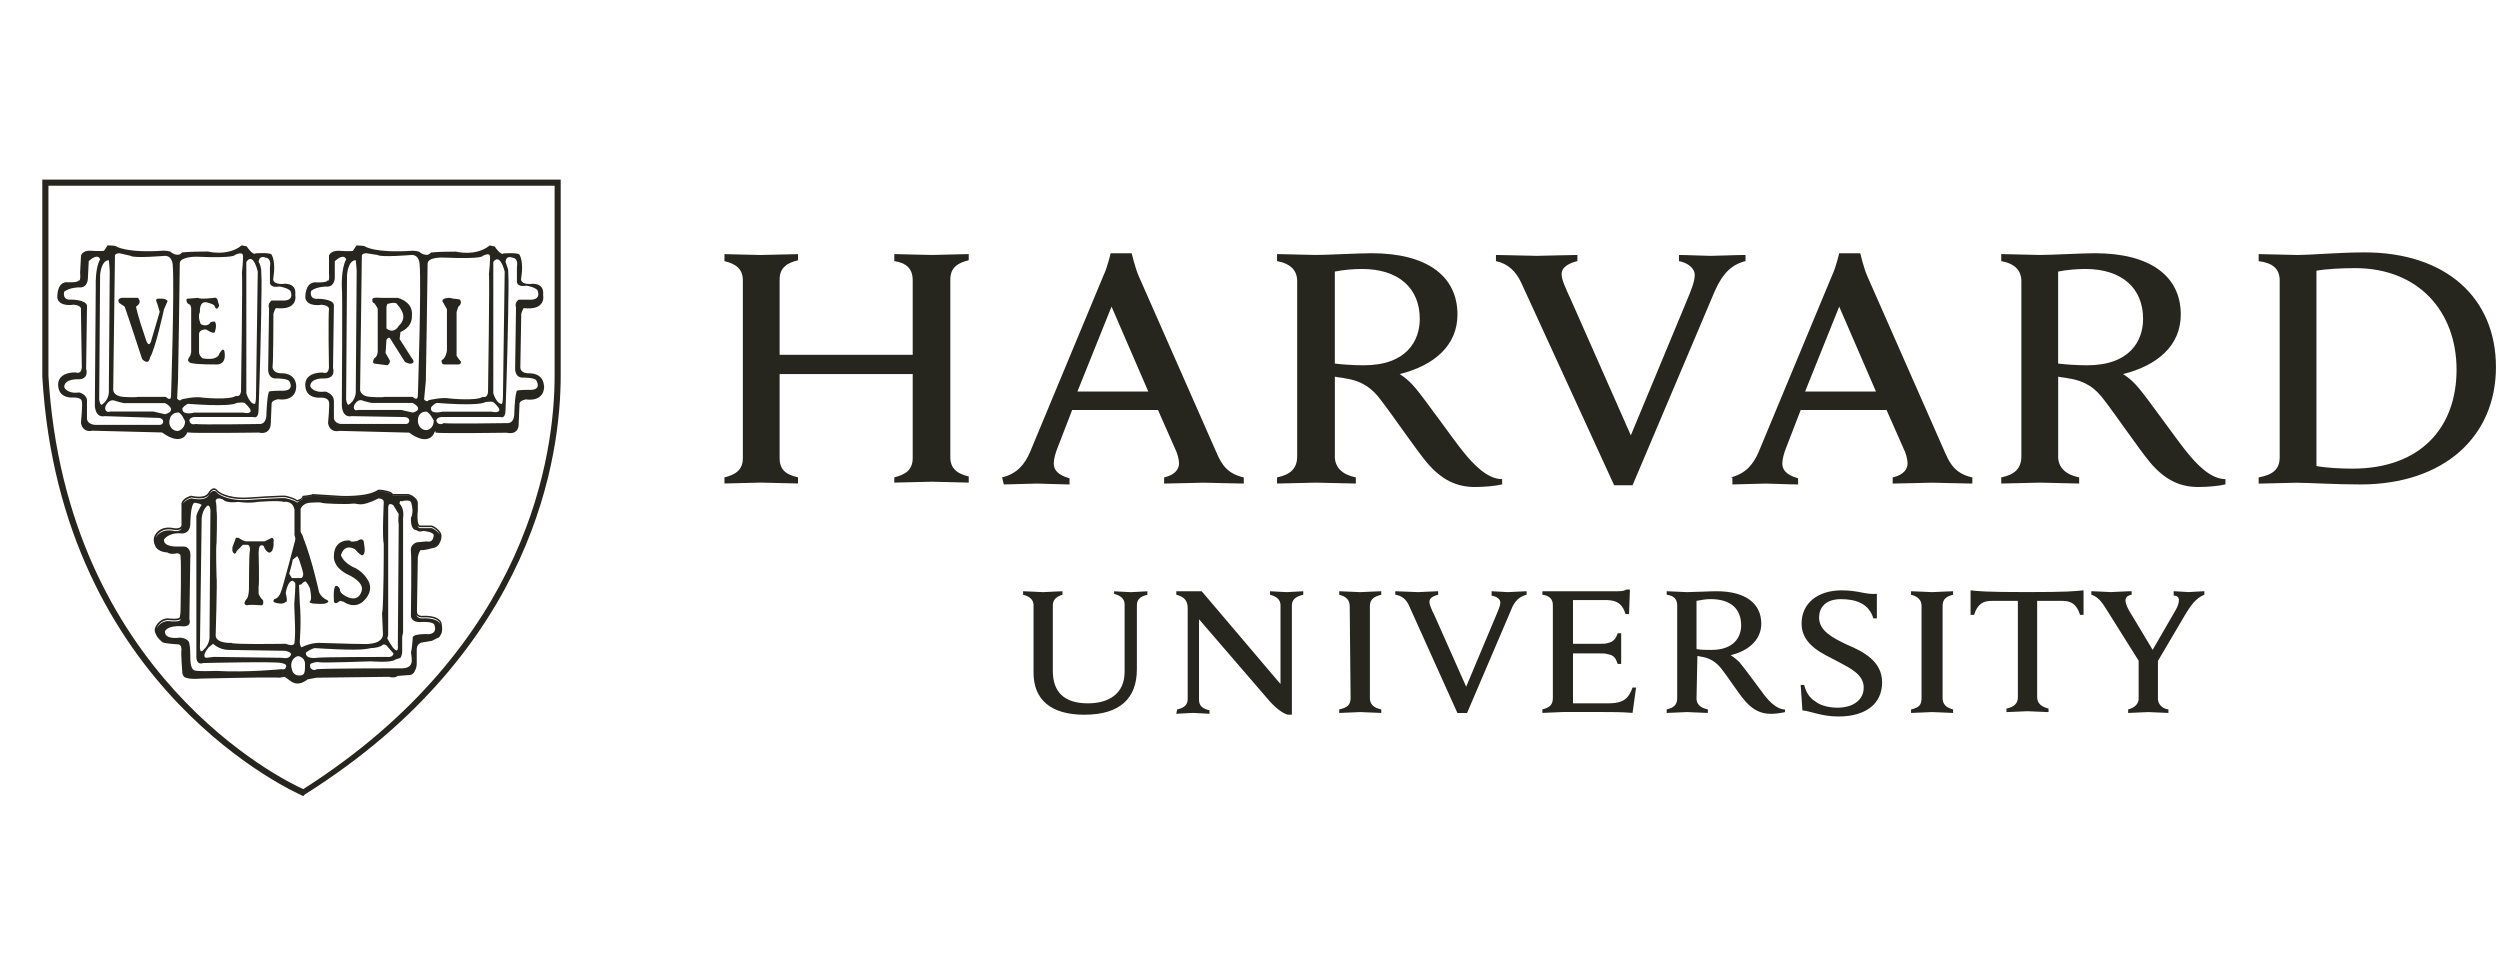 <svg xmlns="http://www.w3.org/2000/svg" fill="none" viewBox="0 0 217 84" height="84" width="217">
<g clip-path="url(#clip0_1_1562)">
<path fill="#26251E" d="M89.714 52.535C89.714 52.08 89.409 51.775 88.804 51.624V51.319C89.108 51.319 90.247 51.397 90.552 51.397C90.779 51.397 91.921 51.319 92.222 51.319V51.624C91.69 51.775 91.385 52.08 91.385 52.535V58.237C91.385 60.062 92.373 61.05 94.425 61.05C96.251 61.05 97.616 60.213 97.616 58.315V52.461C97.616 52.006 97.312 51.701 96.706 51.551V51.323C96.933 51.323 97.844 51.4 98.149 51.4C98.454 51.4 99.364 51.323 99.592 51.323V51.628C98.909 51.779 98.681 52.083 98.681 52.539V58.087C98.681 60.595 97.238 62.038 94.121 62.038C91.231 62.038 89.711 60.745 89.711 58.388V52.535H89.714ZM102.181 61.579C102.864 61.428 103.091 61.124 103.091 60.668V52.763C103.091 52.08 102.71 51.775 102.104 51.624V51.319H104.307L111.148 59.376V52.535C111.148 52.08 110.843 51.775 110.237 51.624V51.319C110.465 51.319 111.375 51.397 111.68 51.397C111.985 51.397 112.896 51.319 113.123 51.319V51.624C112.44 51.775 112.136 52.08 112.136 52.535V62.034H111.754C111.526 61.957 110.994 61.73 110.233 60.896L104.075 53.75V60.742C104.075 61.197 104.303 61.502 104.986 61.653V61.957C104.758 61.957 103.848 61.88 103.543 61.88C103.238 61.88 102.328 61.957 102.1 61.957L102.177 61.579H102.181ZM156.299 59.453H156.603C156.754 60.062 157.059 60.591 157.591 60.896C158.047 61.278 158.884 61.428 159.49 61.428C160.859 61.428 161.77 60.745 161.77 59.681C161.77 58.542 160.632 58.01 159.339 57.323C158.351 56.791 156.376 56.031 156.376 54.132C156.376 52.384 157.745 51.242 159.872 51.242C161.315 51.242 161.924 51.624 162.912 51.547V53.677H162.607C162.225 52.384 161.087 52.006 159.794 52.006C158.351 52.006 157.896 52.843 157.896 53.603C157.896 54.742 159.034 55.351 160.327 55.961C161.77 56.57 163.367 57.404 163.367 59.229C163.367 61.054 161.998 62.192 159.567 62.192C158.124 62.192 157.209 61.737 156.449 61.66L156.299 59.457V59.453ZM185.711 57.474L182.899 52.99C182.443 52.23 182.061 51.775 181.529 51.621V51.316C181.911 51.316 182.972 51.393 183.2 51.393C183.505 51.393 184.569 51.316 185.025 51.316V51.621C184.643 51.698 184.492 51.848 184.492 52.153C184.492 52.381 184.643 52.685 184.797 52.99C184.948 53.218 186.85 56.409 186.85 56.409L188.825 52.99C189.053 52.608 189.13 52.307 189.13 52.08C189.13 51.852 188.979 51.698 188.675 51.698V51.316C188.979 51.316 189.74 51.393 189.967 51.393C190.195 51.393 191.032 51.316 191.337 51.316V51.621C190.577 51.925 190.121 52.608 189.666 53.368L187.158 57.624M187.309 57.096V60.668C187.309 61.05 187.613 61.506 188.219 61.579V61.884C187.915 61.884 186.776 61.807 186.471 61.807C186.167 61.807 185.102 61.884 184.724 61.884V61.579C185.333 61.428 185.634 61.047 185.634 60.668V57.25M133.877 51.319H140.414C140.641 51.319 140.946 51.319 141.174 51.169H141.478L141.401 53.299H141.097C140.869 52.616 140.564 52.083 139.349 52.083H136.536V55.884H138.739C139.044 55.884 139.422 55.884 139.576 55.807C140.032 55.73 140.259 55.425 140.414 54.969H140.718V57.628H140.414C140.263 57.173 140.109 56.868 139.576 56.791C139.426 56.714 139.044 56.714 138.739 56.714H136.536V61.047H139.654C141.023 61.047 141.401 60.514 141.706 59.677H142.011L141.706 61.88C140.718 61.803 140.109 61.803 138.971 61.803H135.702C135.398 61.803 134.259 61.88 133.877 61.88V61.575C134.487 61.425 134.788 61.194 134.788 60.588V52.531C134.788 51.999 134.483 51.694 133.877 51.621V51.316V51.319ZM117.155 52.612C117.155 52.08 116.85 51.775 116.244 51.624V51.319C116.626 51.319 117.688 51.397 118.069 51.397C118.374 51.397 119.513 51.319 119.894 51.319V51.624C119.285 51.775 118.907 52.006 118.907 52.612V60.591C118.907 61.124 119.211 61.428 119.894 61.579V61.884C119.513 61.884 118.451 61.807 118.069 61.807C117.765 61.807 116.626 61.884 116.244 61.884V61.579C116.927 61.428 117.232 61.197 117.232 60.591L117.155 52.612ZM166.79 52.612C166.79 52.08 166.485 51.775 165.879 51.624V51.319C166.261 51.319 167.399 51.397 167.704 51.397C168.009 51.397 169.147 51.319 169.529 51.319V51.624C168.919 51.775 168.618 52.006 168.618 52.612V60.591C168.618 61.124 168.923 61.428 169.529 61.579V61.884C169.147 61.884 168.086 61.807 167.704 61.807C167.399 61.807 166.261 61.884 165.879 61.884V61.579C166.562 61.428 166.79 61.197 166.79 60.591V52.612ZM175.911 51.393C172.338 51.393 171.728 51.316 171.045 51.242V53.372H171.35C171.655 52.384 172.187 52.157 172.87 52.157H175.151V60.518C175.151 61.05 174.846 61.355 174.163 61.506V61.81C174.545 61.81 175.683 61.733 175.988 61.733C176.293 61.733 177.431 61.81 177.813 61.81V61.506C177.203 61.355 176.825 61.05 176.825 60.518V52.157H179.028C179.711 52.157 180.244 52.384 180.549 53.372H180.853V51.242C180.016 51.319 179.484 51.393 175.914 51.393H175.911ZM147.255 60.591C147.255 61.124 147.559 61.428 148.242 61.579V61.884C147.86 61.884 146.722 61.807 146.417 61.807C146.113 61.807 145.048 61.884 144.669 61.884V61.579C145.279 61.428 145.58 61.197 145.58 60.591V52.535C145.58 52.002 145.275 51.698 144.669 51.624V51.319C145.051 51.319 146.113 51.397 146.417 51.397C146.95 51.397 148.393 51.319 149.002 51.319C151.51 51.319 152.88 52.384 152.88 54.132C152.88 55.502 151.815 56.49 150.222 56.868C150.222 56.868 150.603 57.096 150.982 57.477C151.437 58.01 152.652 59.681 153.111 60.29C153.57 60.9 154.25 61.583 154.936 61.583V61.81C154.632 61.888 154.099 61.961 153.721 61.961C152.884 61.961 152.201 61.656 151.518 60.896C150.908 60.213 149.998 58.766 149.388 58.006C149.006 57.551 148.551 57.169 147.791 57.018C147.64 57.018 147.486 56.941 147.335 56.941L147.258 60.591H147.255ZM147.255 56.335C147.559 56.413 148.092 56.413 148.547 56.413C150.523 56.413 151.132 55.274 151.132 54.283C151.132 52.84 150.222 52.002 148.474 52.002C148.092 52.002 147.636 52.08 147.258 52.153V56.332L147.255 56.335ZM122.325 52.612C122.098 52.08 121.716 51.701 121.11 51.624V51.319C121.492 51.319 122.781 51.397 123.085 51.397C123.313 51.397 124.455 51.319 124.833 51.319V51.624C124.529 51.701 124.073 51.852 124.073 52.234C124.073 52.461 124.224 52.843 124.529 53.449L127.264 59.607L129.849 53.449C130.077 52.917 130.231 52.539 130.231 52.311C130.231 52.006 129.926 51.779 129.471 51.701V51.319C129.776 51.319 130.609 51.397 130.914 51.397C131.142 51.397 132.13 51.319 132.511 51.319V51.624C131.902 51.775 131.447 52.157 131.142 52.994L127.341 61.888H126.504L122.325 52.616V52.612ZM132.052 24.562C131.597 23.574 130.914 22.891 129.849 22.663V22.131C130.532 22.131 132.89 22.208 133.422 22.208C133.877 22.208 136.158 22.131 136.918 22.131V22.663C136.308 22.814 135.548 23.119 135.548 23.802C135.548 24.257 135.853 24.94 136.385 26.082L141.556 37.788L146.421 26.082C146.803 25.171 147.104 24.411 147.104 23.879C147.104 23.269 146.494 22.814 145.734 22.663V22.131C146.417 22.131 147.938 22.208 148.47 22.208C148.925 22.208 150.75 22.131 151.51 22.131V22.663C150.295 22.968 149.535 23.728 148.852 25.248L141.706 42.121H140.109L132.052 24.562ZM62.883 41.438C63.794 41.21 64.48 40.829 64.48 39.767V24.338C64.48 23.35 63.871 22.895 62.883 22.667V22.057C63.338 22.057 65.468 22.134 66.001 22.134C66.61 22.134 68.813 22.057 69.269 22.057V22.59C68.358 22.817 67.671 23.199 67.671 24.261V30.797H79.223V24.334C79.223 23.269 78.614 22.814 77.626 22.663V22.054C78.081 22.054 80.285 22.131 80.894 22.131C81.427 22.131 83.553 22.054 84.085 22.054V22.586C83.174 22.814 82.488 23.196 82.488 24.257V39.687C82.488 40.674 83.097 41.13 84.085 41.357V41.89C83.63 41.89 81.427 41.813 80.894 41.813C80.285 41.813 78.159 41.89 77.626 41.89V41.434C78.537 41.207 79.223 40.825 79.223 39.764V32.467H67.671V39.764C67.671 40.829 68.281 41.207 69.269 41.434V41.967C68.813 41.967 66.533 41.89 66.001 41.89C65.468 41.89 63.415 41.967 62.883 41.967V41.434V41.438ZM196.052 41.438C197.267 41.21 197.877 40.755 197.877 39.69V24.338C197.877 23.273 197.194 22.817 196.052 22.667V22.057C196.735 22.057 198.864 22.134 199.47 22.134C200.458 22.134 203.12 21.907 205.246 21.907C212.315 21.907 216.648 25.858 216.648 31.865C216.648 37.873 212.164 42.051 204.868 42.051C202.738 42.051 200.308 41.901 199.32 41.901C198.71 41.901 196.735 41.978 196.052 41.978V41.445V41.438ZM201.068 40.45C201.828 40.601 203.12 40.678 204.185 40.678C210.116 40.678 213.229 37.105 213.229 32.089C213.229 27.073 209.961 23.273 204.413 23.273C203.275 23.273 201.828 23.35 201.068 23.5V40.45ZM115.863 39.613C115.863 40.601 116.546 41.21 117.688 41.438V41.971C117.005 41.971 114.875 41.893 114.192 41.893C113.659 41.893 111.533 41.971 110.847 41.971V41.438C111.985 41.21 112.595 40.678 112.595 39.613V24.411C112.595 23.5 112.062 22.891 110.847 22.663V22.054C111.53 22.054 113.582 22.131 114.192 22.131C115.18 22.131 117.915 21.98 119.057 21.98C123.846 21.98 126.508 23.956 126.508 27.301C126.508 29.959 124.532 31.711 121.492 32.471C121.492 32.471 122.175 32.849 122.861 33.687C123.699 34.674 126.052 38.02 126.967 39.158C127.877 40.296 129.096 41.589 130.385 41.589V42.044C129.776 42.194 128.788 42.272 128.028 42.272C126.431 42.272 125.138 41.662 123.846 40.142C122.781 38.849 120.882 36.037 119.817 34.671C119.134 33.76 118.297 33.073 116.777 32.846C116.472 32.769 116.167 32.769 115.866 32.695V39.613H115.863ZM115.863 31.557C116.472 31.634 117.46 31.707 118.371 31.707C122.094 31.707 123.236 29.578 123.236 27.679C123.236 25.021 121.411 23.346 118.22 23.346C117.537 23.346 116.549 23.423 115.863 23.574V31.557ZM178.646 39.613C178.646 40.601 179.329 41.21 180.471 41.438V41.971C179.788 41.971 177.659 41.893 177.053 41.893C176.52 41.893 174.394 41.971 173.708 41.971V41.438C174.846 41.21 175.455 40.678 175.455 39.613V24.411C175.455 23.5 174.923 22.891 173.708 22.663V22.054C174.391 22.054 176.443 22.131 177.053 22.131C178.041 22.131 180.776 21.98 181.841 21.98C186.629 21.98 189.292 23.956 189.292 27.301C189.292 29.959 187.316 31.711 184.276 32.471C184.276 32.471 184.959 32.849 185.645 33.687C186.483 34.674 188.836 38.02 189.751 39.158C190.661 40.296 191.88 41.589 193.169 41.589V42.044C192.56 42.194 191.572 42.272 190.812 42.272C189.214 42.272 187.922 41.662 186.629 40.142C185.565 38.849 183.666 36.037 182.601 34.671C181.918 33.76 181.081 33.073 179.561 32.846C179.256 32.769 178.951 32.769 178.65 32.695V39.613H178.646ZM178.646 31.557C179.256 31.634 180.244 31.707 181.154 31.707C184.878 31.707 186.02 29.578 186.02 27.679C186.02 25.021 184.195 23.346 181.004 23.346C180.321 23.346 179.333 23.423 178.646 23.574V31.557ZM86.979 41.438C88.271 41.133 88.954 40.3 89.409 39.235L95.795 23.882C96.1 23.273 96.405 21.984 96.405 21.984H98.23C98.23 21.984 98.534 23.276 98.839 23.959L105.603 39.312C106.058 40.377 106.591 41.137 107.96 41.442V41.974C107.2 41.974 104.997 41.897 104.465 41.897C103.932 41.897 101.806 41.974 101.046 41.974V41.442C102.034 41.214 102.339 40.682 102.339 40.226C102.339 39.844 102.188 39.316 101.957 38.857L100.514 35.589H93.063L91.771 38.934C91.62 39.316 91.466 39.844 91.466 40.226C91.466 40.759 91.771 41.214 92.835 41.519V42.051C92.153 42.051 90.405 41.974 90.023 41.974L87.133 42.051L86.982 41.442L86.979 41.438ZM99.673 33.988L96.482 26.614L93.519 33.988H99.676H99.673ZM150.218 41.438C151.51 41.133 152.193 40.3 152.649 39.235L159.034 23.882C159.339 23.273 159.644 21.984 159.644 21.984H161.469C161.469 21.984 161.774 23.276 162.078 23.959L168.842 39.312C169.298 40.377 169.83 41.137 171.2 41.442V41.974C170.44 41.974 168.236 41.897 167.704 41.897C167.171 41.897 165.045 41.974 164.285 41.974V41.442C165.273 41.214 165.578 40.682 165.578 40.226C165.578 39.844 165.427 39.316 165.196 38.857L163.753 35.589H156.302L155.01 38.934C154.859 39.316 154.705 39.844 154.705 40.226C154.705 40.759 155.01 41.214 156.075 41.519V42.051C155.392 42.051 153.644 41.974 153.262 41.974L150.372 42.051V41.442H150.222L150.218 41.438ZM162.835 33.988L159.644 26.614L156.681 33.988H162.839H162.835Z"></path>
<path fill="#26251E" d="M26.321 69.103L26.17 69.026C26.02 68.949 5.269 59.982 3.672 32.695V15.591H48.669V32.618C48.669 39.308 46.539 56.332 26.475 68.949L26.325 69.099L26.321 69.103ZM4.204 16.123V32.618C5.725 58.461 24.573 67.733 26.325 68.493C46.01 55.953 48.14 39.231 48.14 32.618V16.123H4.204Z"></path>
<path fill="#26251E" d="M47.211 33.451C47.17 32.897 46.844 32.621 46.535 32.504C46.227 32.383 45.929 32.405 45.929 32.405H45.937C45.496 32.405 45.312 32.262 45.232 32.13C45.151 31.997 45.166 31.865 45.166 31.865V31.858C45.166 31.41 45.243 27.297 45.243 27.297C45.243 27.202 45.294 27.051 45.353 26.934C45.401 26.827 45.441 26.768 45.452 26.746C45.918 26.794 46.278 26.765 46.528 26.677C46.789 26.585 46.95 26.431 47.042 26.273C47.226 25.957 47.145 25.626 47.141 25.619C47.174 25.333 47.13 25.116 47.031 24.969C46.928 24.815 46.778 24.73 46.623 24.683C46.326 24.595 46.032 24.65 46.017 24.653C45.496 24.653 45.32 24.51 45.257 24.382C45.195 24.257 45.243 24.128 45.243 24.128V24.117C45.36 23.39 45.324 22.887 45.254 22.564C45.184 22.241 45.081 22.094 45.081 22.094L45.074 22.087L45.066 22.079C44.989 22.028 44.876 22.009 44.74 21.995C44.604 21.98 44.446 21.976 44.299 21.976C44.002 21.976 43.733 21.995 43.733 21.995H43.715L43.7 22.006C43.645 22.046 43.59 22.043 43.506 22.002C43.425 21.962 43.333 21.885 43.249 21.797C43.084 21.62 42.955 21.415 42.955 21.415L42.94 21.393L42.503 21.304L42.481 21.323C41.295 22.285 39.573 21.841 39.573 21.841H39.566H39.559C37.961 21.841 37.421 21.918 37.421 21.918H37.399L37.385 21.94C37.212 22.149 36.999 22.145 36.812 22.09C36.632 22.039 36.496 21.94 36.485 21.932C36.452 21.881 36.397 21.852 36.334 21.833C36.268 21.811 36.191 21.797 36.118 21.785C35.971 21.767 35.835 21.763 35.835 21.763H35.831C34.164 21.877 33.121 21.782 32.505 21.661C32.196 21.598 31.991 21.532 31.862 21.481C31.737 21.429 31.693 21.396 31.693 21.396L31.7 21.404C31.675 21.378 31.653 21.37 31.623 21.363C31.594 21.356 31.564 21.349 31.528 21.341C31.458 21.33 31.37 21.323 31.289 21.319C31.124 21.308 30.973 21.308 30.973 21.308H30.933L30.915 21.341C30.849 21.473 30.643 21.752 30.628 21.774C30.617 21.774 30.599 21.782 30.562 21.785C30.518 21.789 30.467 21.793 30.401 21.797C30.276 21.8 30.118 21.797 29.967 21.797C29.666 21.785 29.38 21.767 29.38 21.767C29.027 21.767 28.818 21.866 28.7 21.973C28.583 22.079 28.557 22.197 28.557 22.197V23.735C28.594 24.147 28.546 24.312 28.52 24.349C28.506 24.367 28.509 24.36 28.506 24.36H28.502L28.451 24.326L28.414 24.378C28.396 24.407 28.319 24.448 28.212 24.47C28.105 24.492 27.97 24.506 27.837 24.51C27.577 24.521 27.331 24.503 27.331 24.503H27.327H27.32C27.096 24.525 26.927 24.62 26.809 24.756C26.688 24.892 26.618 25.061 26.574 25.223C26.486 25.549 26.505 25.861 26.505 25.861V25.869C26.545 26.074 26.662 26.221 26.809 26.313C26.956 26.405 27.129 26.449 27.298 26.471C27.625 26.508 27.911 26.456 27.926 26.453C28.329 26.489 28.476 26.614 28.532 26.717C28.587 26.816 28.557 26.904 28.557 26.904C28.543 26.967 28.539 27.066 28.535 27.224C28.532 27.382 28.528 27.595 28.524 27.837C28.524 28.322 28.524 28.942 28.524 29.548C28.535 30.76 28.553 31.924 28.553 31.935C28.535 32.096 28.491 32.199 28.44 32.262C28.388 32.324 28.329 32.353 28.271 32.364C28.15 32.39 28.032 32.343 28.032 32.343L28.021 32.335H28.006C27.154 32.335 26.765 32.633 26.604 32.937C26.442 33.242 26.501 33.543 26.505 33.547C26.545 34.098 26.894 34.355 27.221 34.454C27.551 34.553 27.863 34.513 27.863 34.513H27.856C28.223 34.513 28.388 34.619 28.473 34.718C28.553 34.817 28.553 34.906 28.553 34.906V34.92L28.561 34.935C28.561 34.935 28.568 34.975 28.572 35.03C28.572 35.089 28.572 35.166 28.572 35.254C28.572 35.431 28.557 35.655 28.543 35.871C28.513 36.308 28.476 36.723 28.476 36.723V36.73V36.738C28.557 37.175 28.811 37.355 29.038 37.406C29.247 37.454 29.424 37.406 29.45 37.399L35.516 37.553C36.382 38.185 36.94 38.203 37.275 38.03C37.598 37.865 37.7 37.549 37.712 37.52C37.737 37.465 37.796 37.443 37.825 37.443C37.829 37.443 37.833 37.443 37.833 37.443C37.833 37.447 37.833 37.454 37.825 37.465L37.789 37.542L37.873 37.557C37.939 37.568 38.075 37.575 38.27 37.579C38.464 37.582 38.718 37.586 39.008 37.59C39.588 37.593 40.319 37.59 41.042 37.59C41.765 37.586 42.478 37.579 43.017 37.571C43.557 37.564 43.935 37.56 43.968 37.56C44.237 37.615 44.439 37.601 44.593 37.546C44.751 37.487 44.853 37.384 44.916 37.274C45.041 37.054 45.019 36.808 45.019 36.808V36.815L45.096 35.001C45.125 34.883 45.254 34.795 45.39 34.74C45.522 34.689 45.639 34.674 45.647 34.67C46.491 34.781 46.903 34.483 47.086 34.153C47.266 33.822 47.226 33.466 47.226 33.462L47.211 33.451ZM42.816 22.74C42.929 22.582 43.036 22.516 43.135 22.509C43.554 22.476 43.807 23.577 43.807 23.577L43.656 34.447C43.656 34.825 43.579 35.052 43.579 35.052C43.124 35.13 42.819 34.142 42.819 34.142V22.74H42.816ZM36.962 33.077L37.039 28.516C37.039 28.366 37.117 22.891 37.117 22.891C37.117 22.281 38.486 22.358 38.56 22.358C41.978 22.509 41.905 22.204 41.905 22.204C42.096 22.109 42.228 22.076 42.316 22.072C42.514 22.064 42.514 22.204 42.514 22.204C42.592 22.355 42.437 23.801 42.437 23.801C42.514 23.952 42.36 34.061 42.36 34.061C42.283 34.593 41.905 34.443 41.905 34.443C41.372 34.821 39.092 34.593 39.092 34.593C38.332 34.443 37.194 34.744 37.194 34.744C37.043 34.972 36.812 34.667 36.812 34.667L36.962 33.069V33.077ZM31.414 22.285C31.337 21.98 31.792 21.98 31.792 21.98L32.78 22.131C33.008 22.358 35.743 22.131 35.743 22.131C36.426 22.131 36.426 22.968 36.426 22.968C36.577 24.943 36.272 34.292 36.272 34.292C36.272 34.902 35.817 34.447 35.817 34.447H33.386C33.158 34.524 32.093 34.447 32.093 34.447C31.256 34.369 31.256 33.837 31.256 33.837L31.407 22.285H31.414ZM30.121 23.878C30.121 23.878 30.198 22.586 30.881 22.586C30.881 22.586 30.959 23.346 30.959 23.5C30.959 23.654 30.881 33.914 30.881 33.914C30.881 33.914 30.959 34.674 30.272 35.13C30.272 35.13 30.121 35.207 30.044 34.674L30.121 23.882V23.878ZM35.215 36.8H29.593C28.91 36.723 28.983 36.191 28.983 36.191V34.825C28.983 34.142 28.223 33.987 28.223 33.987C27.158 34.138 26.93 33.532 26.93 33.532C26.93 32.772 28.146 32.849 28.146 32.849C29.211 32.849 28.906 31.939 28.906 31.939L28.983 26.467C28.906 25.935 27.613 25.935 27.613 25.935C26.776 26.012 27.008 25.252 27.008 25.252C27.463 24.874 28.3 24.874 28.3 24.874C29.06 24.951 29.06 24.113 29.06 24.113V22.67C29.372 22.384 29.593 22.292 29.739 22.288C29.989 22.281 30.048 22.52 30.048 22.52C29.593 23.28 29.67 25.028 29.67 25.028V24.874C29.747 25.024 29.67 35.21 29.67 35.21C29.747 36.349 30.507 36.121 30.507 36.121L35.068 36.198C35.523 36.198 35.523 36.503 35.523 36.503C35.523 36.808 35.218 36.808 35.218 36.808L35.215 36.8ZM35.824 35.812L34.836 35.585H31.113C30.58 35.735 30.731 35.207 30.731 35.207C30.94 34.788 31.186 34.729 31.319 34.733C31.377 34.733 31.414 34.748 31.414 34.748C31.564 34.825 32.251 34.975 32.251 34.975H35.824C36.889 35.585 35.824 35.812 35.824 35.812ZM37.039 37.333C36.356 37.333 36.279 36.65 36.279 36.65C36.202 35.739 36.889 35.739 36.889 35.739C36.907 35.728 36.926 35.724 36.948 35.724C37.249 35.699 37.649 36.499 37.649 36.499C37.649 37.259 37.039 37.336 37.039 37.336V37.333ZM37.418 35.357C37.418 35.357 37.722 34.975 37.95 34.975C37.95 34.975 41.523 35.28 42.133 34.898C42.133 34.898 42.342 34.869 42.533 34.865C42.65 34.865 42.757 34.873 42.816 34.898C42.816 34.898 43.348 35.353 43.348 35.581C43.348 35.581 43.348 35.886 42.665 35.732H38.409C38.409 35.732 37.267 36.036 37.421 35.353L37.418 35.357ZM45.856 33.837C45.856 33.837 45.022 33.837 44.868 33.914C44.868 33.914 44.714 34.065 44.641 35.812C44.641 35.812 44.718 36.8 43.958 36.727C43.958 36.727 38.942 36.804 38.486 36.727C38.486 36.804 37.954 36.955 37.877 36.499C37.877 36.499 37.877 36.194 38.409 36.194H43.425C43.425 36.194 43.88 36.422 43.88 35.589C43.88 35.589 44.035 31.637 44.108 27.305C44.108 26.012 44.185 24.646 44.108 23.427C44.108 23.427 43.954 22.894 43.88 22.744C43.88 22.744 43.88 22.34 44.207 22.314C44.284 22.307 44.376 22.322 44.49 22.366C44.49 22.366 45.022 22.366 44.868 23.203V24.418C44.868 24.418 44.791 24.951 45.705 24.797C45.705 24.797 46.693 24.951 46.693 25.329C46.693 25.329 46.994 26.089 45.856 26.012H45.019C45.019 26.012 44.641 26.24 44.791 26.695L44.714 31.939C44.714 31.939 44.637 32.849 45.474 32.776C45.474 32.776 46.385 32.776 46.539 33.003C46.539 33.003 47.148 33.914 45.856 33.841V33.837Z"></path>
<path fill="#26251E" d="M15.834 38.023C16.153 37.858 16.238 37.564 16.249 37.527L16.355 37.542C16.421 37.553 16.557 37.56 16.752 37.564C16.946 37.568 17.2 37.571 17.49 37.575C18.07 37.579 18.801 37.575 19.524 37.575C20.247 37.571 20.96 37.564 21.503 37.557C22.043 37.549 22.41 37.546 22.447 37.546H22.451C22.7 37.601 22.895 37.59 23.046 37.531C23.2 37.472 23.302 37.37 23.369 37.259C23.501 37.043 23.501 36.804 23.501 36.8L23.578 34.986C23.607 34.869 23.739 34.781 23.872 34.726C24 34.674 24.118 34.656 24.129 34.656C24.973 34.766 25.384 34.469 25.568 34.138C25.748 33.808 25.708 33.451 25.708 33.448C25.667 32.893 25.34 32.622 25.032 32.5C24.724 32.379 24.426 32.401 24.426 32.401H24.43C24.026 32.401 23.842 32.258 23.747 32.122C23.655 31.986 23.655 31.858 23.655 31.854C23.677 31.722 23.688 31.391 23.699 30.947C23.71 30.499 23.718 29.941 23.721 29.401C23.732 28.318 23.732 27.294 23.732 27.294C23.732 27.202 23.784 27.051 23.842 26.93C23.89 26.823 23.927 26.765 23.938 26.743C24.404 26.79 24.764 26.761 25.014 26.673C25.274 26.581 25.436 26.427 25.528 26.269C25.711 25.953 25.631 25.623 25.627 25.615C25.66 25.329 25.62 25.112 25.517 24.965C25.414 24.811 25.263 24.727 25.109 24.679C24.815 24.591 24.522 24.646 24.503 24.65C23.982 24.65 23.806 24.506 23.743 24.378C23.681 24.253 23.729 24.125 23.729 24.125V24.117V24.11C23.842 23.383 23.806 22.88 23.736 22.557C23.666 22.233 23.563 22.087 23.563 22.087L23.556 22.079L23.545 22.072C23.468 22.02 23.354 22.002 23.218 21.988C23.082 21.973 22.924 21.969 22.777 21.969C22.48 21.969 22.212 21.988 22.212 21.988H22.194L22.179 21.998C22.124 22.039 22.065 22.035 21.984 21.995C21.904 21.954 21.812 21.877 21.727 21.789C21.562 21.613 21.43 21.407 21.43 21.407L21.415 21.385L20.978 21.297L20.956 21.316C19.77 22.277 18.048 21.833 18.048 21.833H18.041H18.033C16.359 21.833 15.819 21.91 15.819 21.91H15.797L15.782 21.932C15.61 22.142 15.397 22.138 15.209 22.083C15.026 22.032 14.89 21.929 14.883 21.925C14.85 21.874 14.794 21.848 14.736 21.826C14.67 21.804 14.592 21.789 14.519 21.778C14.372 21.76 14.236 21.756 14.236 21.756H14.233C12.566 21.87 11.523 21.774 10.906 21.653C10.597 21.591 10.392 21.525 10.263 21.473C10.138 21.422 10.094 21.389 10.094 21.389L10.102 21.396C10.076 21.371 10.054 21.363 10.025 21.356C9.995 21.349 9.962 21.341 9.929 21.334C9.859 21.323 9.775 21.316 9.69 21.312C9.525 21.301 9.371 21.301 9.371 21.301H9.331L9.312 21.334C9.246 21.466 9.04 21.745 9.026 21.764C9.015 21.764 8.996 21.771 8.96 21.778C8.916 21.782 8.861 21.785 8.798 21.789C8.673 21.793 8.515 21.789 8.365 21.789C8.064 21.778 7.777 21.76 7.777 21.76C7.462 21.76 7.271 21.863 7.164 21.969C7.058 22.076 7.032 22.189 7.032 22.189L6.955 23.647C6.992 24.102 6.947 24.286 6.914 24.334C6.9 24.36 6.9 24.352 6.9 24.352L6.848 24.319L6.812 24.371C6.793 24.4 6.716 24.44 6.61 24.462C6.503 24.484 6.367 24.499 6.239 24.503C5.978 24.514 5.732 24.495 5.732 24.495H5.725H5.717C5.512 24.517 5.357 24.617 5.247 24.753C5.141 24.888 5.075 25.054 5.034 25.219C4.957 25.542 4.976 25.854 4.976 25.854V25.861C5.016 26.067 5.133 26.214 5.28 26.306C5.427 26.398 5.603 26.442 5.769 26.464C6.096 26.5 6.382 26.449 6.397 26.445C6.801 26.482 6.947 26.607 7.003 26.71C7.058 26.809 7.025 26.897 7.025 26.897V26.904V26.915C7.025 27.073 7.043 28.322 7.065 29.537C7.083 30.749 7.102 31.913 7.102 31.924C7.083 32.086 7.039 32.188 6.988 32.251C6.936 32.313 6.878 32.343 6.819 32.353C6.698 32.379 6.58 32.331 6.58 32.331L6.569 32.324H6.558C5.706 32.324 5.317 32.622 5.155 32.926C4.994 33.231 5.053 33.532 5.056 33.536C5.097 34.087 5.446 34.344 5.772 34.443C6.103 34.542 6.415 34.502 6.415 34.502H6.408C6.815 34.502 6.98 34.612 7.05 34.704C7.12 34.799 7.105 34.883 7.105 34.883V34.902L7.113 34.92C7.113 34.917 7.12 34.961 7.124 35.016C7.124 35.075 7.127 35.152 7.124 35.24C7.124 35.416 7.109 35.64 7.094 35.857C7.065 36.294 7.028 36.709 7.028 36.709V36.723C7.109 37.16 7.362 37.34 7.59 37.392C7.799 37.439 7.976 37.392 8.001 37.384L14.067 37.538C14.934 38.17 15.492 38.188 15.826 38.016L15.834 38.023ZM22.675 23.423C22.675 23.423 22.601 22.891 22.447 22.74C22.447 22.74 22.447 22.336 22.774 22.311C22.847 22.303 22.939 22.318 23.053 22.362C23.053 22.362 23.585 22.362 23.431 23.199V24.492C23.431 24.492 23.358 25.024 24.268 24.87C24.268 24.87 25.256 25.024 25.256 25.402C25.256 25.402 25.561 26.163 24.419 26.085H23.582C23.582 26.085 23.2 26.313 23.354 26.768L23.277 32.012C23.277 32.012 23.2 32.923 24.037 32.849C24.037 32.849 24.948 32.849 25.102 33.077C25.102 33.077 25.711 33.988 24.342 33.914C24.342 33.914 23.505 33.914 23.354 33.991C23.354 33.991 23.203 34.142 23.126 35.89C23.126 35.89 23.203 36.877 22.443 36.804C22.443 36.804 17.427 36.881 16.968 36.804C16.968 36.804 16.513 36.955 16.436 36.499C16.436 36.499 16.436 36.194 16.968 36.194H21.988C21.988 36.194 22.443 36.422 22.443 35.589C22.443 35.589 22.594 31.637 22.671 27.305C22.671 26.012 22.748 24.646 22.671 23.427L22.675 23.423ZM21.382 22.74C21.496 22.568 21.602 22.491 21.701 22.48C22.12 22.424 22.373 23.577 22.373 23.577L22.219 34.447C22.219 34.825 22.142 35.052 22.142 35.052C21.687 35.13 21.382 34.142 21.382 34.142V22.74ZM21.76 35.662C21.76 35.662 21.76 35.967 21.077 35.812H16.821C16.899 35.812 15.757 36.117 15.834 35.431C15.834 35.431 16.139 35.052 16.366 35.052C16.366 35.052 19.939 35.357 20.545 34.975C20.545 34.975 20.842 34.931 21.055 34.942C21.125 34.942 21.191 34.957 21.228 34.975C21.228 34.975 21.76 35.431 21.76 35.658V35.662ZM15.452 33L15.529 28.439C15.529 28.289 15.606 22.814 15.606 22.814C15.683 22.281 16.976 22.281 17.049 22.281C20.468 22.432 20.391 22.127 20.391 22.127C20.648 22.013 20.809 21.984 20.908 21.995C21.074 22.009 21.074 22.127 21.074 22.127C21.151 22.277 20.997 23.724 20.997 23.724C21.074 23.875 20.919 33.984 20.919 33.984C20.842 34.516 20.464 34.366 20.464 34.366C19.932 34.744 17.651 34.52 17.651 34.52C16.891 34.369 15.753 34.67 15.753 34.67C15.602 34.898 15.375 34.593 15.375 34.593L15.452 32.996V33ZM15.378 35.812C15.397 35.801 15.415 35.798 15.437 35.798C15.731 35.772 16.065 36.573 16.065 36.573C16.065 37.256 15.456 37.41 15.456 37.41C14.773 37.41 14.695 36.727 14.695 36.727C14.695 35.816 15.378 35.812 15.378 35.812ZM9.981 22.285C9.903 21.98 10.362 21.98 10.362 21.98L11.35 22.208C11.578 22.435 14.313 22.208 14.313 22.208C14.996 22.208 14.996 23.045 14.996 23.045C15.147 25.02 14.846 34.369 14.846 34.369C14.846 34.902 14.391 34.447 14.391 34.447H11.956C11.728 34.524 10.664 34.447 10.664 34.447C9.826 34.369 9.826 33.837 9.826 33.837L9.977 22.285H9.981ZM9.764 34.744C9.863 34.74 9.925 34.766 9.925 34.766H9.929C9.984 34.795 10.201 34.858 10.392 34.906C10.579 34.953 10.741 34.986 10.744 34.99H14.328L14.343 34.997C14.615 35.152 14.758 35.284 14.816 35.412C14.846 35.478 14.853 35.544 14.839 35.6C14.824 35.658 14.791 35.706 14.754 35.746C14.677 35.824 14.567 35.871 14.482 35.904C14.394 35.937 14.325 35.952 14.325 35.952H14.31L13.315 35.724H9.602C9.466 35.761 9.364 35.761 9.287 35.724C9.206 35.688 9.162 35.614 9.143 35.544C9.11 35.405 9.154 35.265 9.154 35.265V35.258L9.158 35.251C9.316 34.935 9.503 34.803 9.654 34.762C9.69 34.751 9.727 34.748 9.76 34.744H9.764ZM9.448 22.586C9.448 22.586 9.525 23.346 9.525 23.5C9.525 23.654 9.448 33.914 9.448 33.914C9.448 33.914 9.525 34.674 8.839 35.13C8.839 35.13 8.684 35.207 8.611 34.674L8.688 23.882C8.688 23.882 8.765 22.59 9.448 22.59V22.586ZM13.858 36.877H8.233C7.473 36.8 7.55 36.268 7.55 36.268V34.902C7.627 34.219 6.867 34.065 6.867 34.065C5.802 34.215 5.574 33.606 5.574 33.606C5.574 32.846 6.793 32.923 6.793 32.923C7.781 32.923 7.476 32.008 7.476 32.008L7.553 26.537C7.476 26.005 6.184 26.005 6.184 26.005C5.346 26.082 5.574 25.322 5.574 25.322C6.029 24.943 6.867 24.943 6.867 24.943C7.627 25.02 7.627 24.183 7.627 24.183L7.704 22.663C8.016 22.377 8.236 22.285 8.383 22.281C8.633 22.274 8.692 22.513 8.692 22.513C8.299 23.166 8.299 24.488 8.31 24.863C8.31 24.863 8.31 24.863 8.31 24.87C8.31 24.87 8.31 24.98 8.31 24.984C8.31 24.988 8.31 25.024 8.31 25.024V25.02C8.31 25.45 8.233 35.21 8.233 35.21C8.31 36.349 9.07 36.121 9.07 36.121L13.708 36.272C14.163 36.272 14.163 36.576 14.163 36.576C14.163 36.881 13.858 36.881 13.858 36.881V36.877Z"></path>
<path fill="#26251E" d="M38.314 54.029V54.022C38.145 53.688 37.763 53.552 37.429 53.493C37.098 53.434 36.804 53.453 36.804 53.453C36.437 53.49 36.301 53.383 36.239 53.284C36.177 53.181 36.191 53.071 36.191 53.071L36.268 48.356C36.298 48.18 36.349 48.04 36.401 47.923C36.459 47.809 36.511 47.739 36.511 47.739C36.738 47.816 37.498 47.585 37.498 47.585C37.935 47.541 38.115 47.273 38.196 47.053C38.203 47.038 38.215 47.027 38.218 47.012C38.317 46.803 38.317 46.608 38.317 46.601C38.358 46.303 38.152 46.057 37.947 45.889C37.741 45.72 37.524 45.624 37.524 45.624L37.513 45.617H36.445C36.415 45.609 36.389 45.595 36.367 45.562C36.342 45.529 36.316 45.477 36.298 45.415C36.261 45.294 36.246 45.128 36.239 44.963C36.228 44.636 36.268 44.317 36.268 44.317V43.7C36.268 43.403 36.055 43.197 35.857 43.068C35.659 42.94 35.461 42.881 35.461 42.881H35.453H34.098C34.069 42.83 34.032 42.782 33.981 42.749C33.915 42.705 33.834 42.672 33.76 42.65C33.61 42.598 33.474 42.58 33.474 42.58C33.228 42.503 32.857 42.503 32.857 42.503H32.839L32.824 42.514C32.35 42.841 31.52 42.98 30.812 43.024C30.103 43.072 29.519 43.035 29.519 43.035L27.136 42.881L27.114 42.9C27.114 42.9 27.107 42.903 27.081 42.914C27.055 42.922 27.022 42.933 26.982 42.94C26.901 42.958 26.802 42.973 26.703 42.988C26.505 43.017 26.314 43.035 26.314 43.035H26.273L26.259 43.076C26.192 43.274 25.994 43.34 25.994 43.34L25.785 43.41C25.645 43.292 25.429 43.201 25.223 43.138C25.006 43.072 24.826 43.035 24.819 43.035C24.819 43.035 24.819 43.035 24.815 43.035C24.808 43.035 24.801 43.032 24.793 43.028C24.782 43.028 24.768 43.024 24.753 43.021C24.724 43.021 24.683 43.017 24.632 43.017C24.533 43.017 24.4 43.017 24.239 43.024C23.919 43.035 23.505 43.054 23.09 43.079C22.263 43.127 21.448 43.186 21.445 43.186C20.501 43.223 19.866 43.072 19.465 42.914C19.065 42.756 18.907 42.595 18.907 42.595C18.808 42.459 18.694 42.393 18.588 42.385C18.477 42.382 18.378 42.437 18.301 42.503C18.151 42.635 18.059 42.819 18.052 42.826C17.883 43.065 17.526 43.123 17.2 43.112C16.873 43.102 16.597 43.028 16.597 43.028H16.579H16.561C16.094 43.182 15.889 43.38 15.801 43.553C15.757 43.638 15.745 43.715 15.745 43.77C15.745 43.814 15.753 43.832 15.753 43.847V45.587C15.735 45.683 15.691 45.742 15.628 45.782C15.566 45.822 15.481 45.844 15.397 45.855C15.228 45.874 15.066 45.837 15.066 45.837C14.482 45.72 14.082 45.855 13.832 46.028C13.586 46.197 13.487 46.388 13.484 46.395C13.234 46.733 13.399 47.21 13.399 47.21C13.414 47.258 13.436 47.299 13.454 47.335V47.343C13.682 47.952 14.519 47.949 14.519 47.949C14.824 48.176 15.356 48.026 15.356 48.026C15.514 48.026 15.602 48.092 15.657 48.172C15.687 48.286 15.672 48.397 15.672 48.397V48.411V48.422C15.676 48.444 15.687 48.547 15.694 48.694C15.698 48.837 15.701 49.028 15.701 49.248C15.701 49.689 15.701 50.251 15.701 50.802C15.691 51.903 15.672 52.968 15.672 52.968C15.672 53.339 15.599 53.559 15.599 53.559V53.567V53.578C15.599 53.596 15.591 53.607 15.573 53.622C15.551 53.636 15.514 53.655 15.466 53.669C15.371 53.695 15.232 53.706 15.092 53.706C14.813 53.706 14.53 53.669 14.53 53.669H14.523H14.515C13.722 53.75 13.48 54.459 13.476 54.466C13.414 54.617 13.418 54.764 13.462 54.9C13.484 54.966 13.513 55.032 13.55 55.094C13.689 55.439 14.067 55.707 14.067 55.707C14.067 55.858 15.511 55.935 15.511 55.935C15.599 55.957 15.657 56.02 15.701 56.093C15.705 56.108 15.713 56.119 15.716 56.133C15.753 56.266 15.753 56.39 15.753 56.39C15.742 56.431 15.738 56.475 15.735 56.541C15.735 56.614 15.731 56.706 15.735 56.809C15.735 57.015 15.749 57.264 15.764 57.507C15.793 57.991 15.83 58.447 15.83 58.447V58.454C15.837 58.502 15.863 58.546 15.892 58.583V58.597C15.97 59.053 17.413 58.902 17.413 58.902C17.413 58.902 22.473 58.785 23.842 58.807C24.037 58.807 24.158 58.818 24.177 58.825C24.327 58.825 24.709 58.748 24.709 58.748L25.241 59.126C25.454 59.291 25.678 59.339 25.88 59.328C25.921 59.328 25.961 59.321 26.001 59.313C26.391 59.244 26.688 58.975 26.688 58.975L27.448 58.825C27.599 58.825 33.757 58.748 33.757 58.748C34.289 58.898 34.517 58.671 34.517 58.671L35.505 58.594C35.541 58.594 35.578 58.594 35.611 58.586C35.853 58.542 35.978 58.348 36.041 58.16C36.059 58.124 36.081 58.087 36.096 58.047C36.177 57.826 36.173 57.606 36.173 57.606V56.321C36.184 56.218 36.21 56.141 36.235 56.067C36.375 55.821 36.569 55.781 36.569 55.781L37.48 55.627L37.939 55.399C38.115 55.355 38.207 55.234 38.259 55.083C38.273 55.061 38.288 55.043 38.299 55.021C38.361 54.889 38.38 54.731 38.38 54.584C38.38 54.286 38.303 54.015 38.303 54.015V54.007L38.314 54.029ZM36.239 45.606C36.239 45.606 36.254 45.635 36.265 45.65C36.305 45.701 36.356 45.742 36.419 45.753H36.426H37.48C37.487 45.756 37.678 45.844 37.866 45.995C37.998 46.102 38.112 46.234 38.167 46.384C38.031 46.164 37.781 45.999 37.627 45.91C37.55 45.867 37.495 45.844 37.495 45.844H36.434C36.342 45.826 36.279 45.734 36.239 45.606ZM35.817 43.208C35.776 43.182 35.736 43.16 35.699 43.138C35.732 43.157 35.758 43.164 35.791 43.186C35.802 43.193 35.809 43.201 35.817 43.208ZM34.069 43.017H35.435C35.435 43.017 35.549 43.061 35.673 43.127C35.545 43.065 35.446 43.032 35.446 43.032H34.076C34.076 43.032 34.072 43.024 34.069 43.017ZM34.153 43.869L34.609 44.629C34.532 45.161 34.609 45.54 34.609 45.54L34.532 55.953C34.609 56.791 34.227 56.332 34.227 56.332C34.076 56.255 33.617 55.421 33.617 55.421L33.694 55.116V44.097C33.694 43.487 34.15 43.869 34.15 43.869H34.153ZM26.343 43.168C26.343 43.168 26.526 43.149 26.721 43.12C26.82 43.105 26.923 43.09 27.008 43.072C27.052 43.061 27.088 43.054 27.118 43.043C27.136 43.035 27.151 43.028 27.166 43.021L29.508 43.171C29.508 43.171 30.103 43.212 30.819 43.164C31.528 43.116 32.358 42.991 32.875 42.642C32.901 42.642 33.246 42.646 33.448 42.712H33.456H33.459C33.459 42.712 33.588 42.731 33.724 42.775C33.793 42.797 33.863 42.826 33.915 42.859C33.922 42.863 33.929 42.87 33.937 42.877C33.753 42.764 33.467 42.723 33.467 42.723C33.239 42.646 32.857 42.646 32.857 42.646C31.869 43.329 29.512 43.179 29.512 43.179L27.154 43.024C27.081 43.098 26.343 43.175 26.328 43.175C26.328 43.171 26.336 43.164 26.339 43.16L26.343 43.168ZM26.853 43.641C26.853 43.641 27.764 43.564 27.918 43.641C28.069 43.718 30.048 43.792 30.577 43.718C31.109 43.641 31.186 44.1 32.857 43.263C32.857 43.263 33.312 43.263 33.312 43.568C33.312 43.568 33.162 46.608 33.312 47.218C33.312 47.218 33.312 52.843 33.162 53.221L33.239 55.047C33.239 55.047 33.316 55.807 32.023 55.884C32.023 55.884 32.784 55.961 27.841 55.807C27.841 55.807 27.081 55.73 26.17 56.185C26.17 56.185 26.02 56.108 26.02 55.652C26.02 55.652 26.17 53.982 26.02 52.307L25.943 50.482H25.638C25.638 50.482 25.638 51.319 25.561 52.153C25.484 52.608 25.711 54.738 25.561 55.803C25.561 55.803 25.561 56.185 24.801 55.88C24.801 55.88 20.163 55.957 20.09 55.803C20.09 55.803 18.797 55.88 18.72 55.193C18.72 55.193 18.87 50.251 18.797 50.1C18.797 50.1 18.72 47.442 18.797 47.137C18.797 47.137 18.874 44.629 18.797 44.324C18.797 44.324 18.797 43.715 18.72 43.487C18.72 43.487 18.72 43.105 19.329 43.337C19.329 43.337 19.557 43.715 20.699 43.564C20.699 43.564 21.536 43.715 22.37 43.564C22.37 43.564 24.195 43.414 24.65 43.564C24.65 43.564 25.41 43.414 25.561 44.247V46.45L25.788 47.21L26.016 47.06L26.093 46.527V44.17C26.093 44.17 26.244 43.715 26.853 43.638V43.641ZM15.929 43.63C15.995 43.498 16.172 43.322 16.608 43.171C16.634 43.179 16.887 43.245 17.214 43.256C17.556 43.267 17.96 43.212 18.169 42.914V42.907C18.169 42.907 18.261 42.723 18.389 42.613C18.456 42.558 18.522 42.521 18.591 42.525C18.657 42.525 18.735 42.565 18.823 42.687V42.694C18.823 42.694 19.006 42.874 19.425 43.039C19.843 43.204 20.497 43.358 21.456 43.318H21.459C21.459 43.318 22.274 43.259 23.101 43.212C23.512 43.19 23.93 43.168 24.246 43.157C24.404 43.153 24.54 43.149 24.636 43.149C24.683 43.149 24.72 43.149 24.746 43.153C24.757 43.153 24.764 43.153 24.768 43.153L24.786 43.16C24.786 43.16 24.973 43.197 25.19 43.263C25.407 43.329 25.649 43.428 25.744 43.524L25.77 43.55L26.035 43.461C26.035 43.461 26.196 43.366 26.306 43.201C26.222 43.406 26.012 43.476 26.012 43.476L25.785 43.63C25.557 43.403 24.797 43.252 24.797 43.252C24.72 43.175 21.452 43.403 21.452 43.403C19.553 43.48 18.867 42.797 18.867 42.797C18.485 42.264 18.107 43.024 18.107 43.024C17.725 43.557 16.586 43.252 16.586 43.252C16.164 43.392 15.977 43.564 15.889 43.711C15.896 43.685 15.903 43.656 15.918 43.623L15.929 43.63ZM17.659 56.413C17.659 56.413 17.354 56.791 17.354 56.185L17.504 45.088C17.504 45.088 17.504 44.251 18.037 43.873C18.037 43.873 18.265 43.873 18.265 44.328L18.187 55.197C18.187 55.197 18.265 55.88 17.655 56.413H17.659ZM13.553 46.605C13.553 46.605 13.539 46.634 13.528 46.649C13.546 46.593 13.568 46.538 13.605 46.491L13.612 46.483C13.612 46.483 13.7 46.307 13.924 46.157C14.148 46.002 14.508 45.874 15.063 45.988C15.063 45.988 15.239 46.028 15.433 46.006C15.529 45.995 15.632 45.973 15.72 45.914C15.749 45.896 15.775 45.87 15.797 45.844C15.606 46.208 15.074 46.08 15.074 46.08C13.935 45.852 13.553 46.612 13.553 46.612V46.605ZM13.612 54.529C13.612 54.529 13.825 53.886 14.545 53.813C14.556 53.813 14.828 53.849 15.11 53.849C15.257 53.849 15.4 53.842 15.518 53.809C15.577 53.794 15.628 53.772 15.672 53.739C15.679 53.736 15.683 53.725 15.687 53.721L15.679 53.75C15.679 53.787 15.661 53.82 15.632 53.846C15.602 53.871 15.555 53.89 15.503 53.904C15.184 53.989 14.541 53.904 14.541 53.904C13.99 53.96 13.722 54.33 13.612 54.532V54.529ZM24.804 57.933C24.804 57.933 24.804 58.16 24.426 58.083C24.426 58.083 21.463 58.388 18.724 58.234C18.724 58.234 16.899 58.311 16.825 58.157C16.825 58.157 16.52 58.08 16.52 57.092C16.52 57.092 16.52 56.104 16.443 55.953C16.443 55.953 16.52 55.421 15.606 55.344C15.606 55.344 14.313 55.572 14.313 54.812C14.313 54.812 14.464 54.279 15.757 54.356C15.757 54.356 16.667 54.507 16.44 53.747L16.517 48.426C16.517 48.426 16.667 47.515 15.984 47.438H15.224C15.224 47.438 14.159 47.438 14.236 46.828C14.236 46.828 14.618 46.219 15.679 46.296C15.679 46.296 16.44 46.447 16.517 45.536C16.517 45.536 16.517 43.718 16.895 43.638C16.939 43.649 17.714 43.729 17.427 43.942C17.427 43.942 16.972 44.703 17.045 44.93V56.941C17.045 56.941 16.968 57.779 17.655 57.551C17.655 57.551 23.963 57.4 24.419 57.551C24.419 57.551 25.028 57.628 24.797 57.929L24.804 57.933ZM24.5 57.096L18.569 57.018L17.886 57.096C17.886 57.096 17.431 57.018 18.114 56.185L18.496 55.88C18.496 55.88 19.028 56.413 19.866 56.413L24.731 56.49C24.731 56.49 25.263 56.567 25.263 56.794C25.263 56.794 25.186 57.25 24.503 57.099L24.5 57.096ZM26.17 58.616C25.792 58.693 25.41 58.539 25.333 58.083C25.183 57.628 25.333 57.096 25.866 56.945C25.866 56.945 26.475 57.022 26.475 57.628C26.475 58.234 26.475 58.539 26.17 58.616ZM26.552 56.64C26.552 56.64 27.162 56.185 27.463 56.262C27.463 56.262 30.731 56.49 31.719 56.339C31.994 56.295 32.141 56.273 32.218 56.258C32.148 56.258 32.101 56.262 32.101 56.262C32.101 56.262 32.416 56.221 32.218 56.258C32.457 56.247 33.004 56.192 33.239 55.957C33.239 55.957 33.467 55.88 33.621 56.108L34.153 56.717C34.153 56.717 34.153 57.096 33.544 57.022C33.544 57.022 27.691 57.022 27.463 57.099C27.54 57.099 26.475 57.25 26.552 56.644V56.64ZM37.194 55.043C37.194 55.043 35.673 54.966 35.824 55.425C35.824 55.425 35.747 56.413 35.673 56.64C35.673 56.64 35.824 57.477 35.673 57.628C35.673 57.628 35.596 58.083 34.609 58.01C34.609 58.01 28.451 58.01 27.463 58.087C27.386 58.237 26.78 58.164 26.93 57.632C26.93 57.632 27.386 57.404 27.691 57.481C27.995 57.558 32.174 57.404 32.174 57.404C32.174 57.404 33.999 57.554 34.304 57.253L34.759 57.103C34.759 57.103 34.91 56.875 34.91 56.57V55.278L34.987 54.896V44.938C34.987 44.938 35.137 44.177 34.682 43.722C34.682 43.722 34.682 43.417 34.833 43.494C34.983 43.572 34.91 43.494 34.91 43.494C34.91 43.494 35.519 43.344 35.67 43.572C35.67 43.572 35.975 44.409 35.67 44.941C35.67 44.941 35.593 46.006 36.125 46.006C36.125 46.006 36.353 46.234 36.735 46.083C36.735 46.083 37.645 46.16 37.645 46.461C37.645 46.461 37.645 47.144 37.036 46.994L36.199 47.071C36.199 47.071 35.589 47.221 35.666 47.831C35.743 48.514 35.666 53.456 35.666 53.456C35.666 53.456 35.666 54.066 36.577 53.989C36.577 53.989 37.715 53.912 37.715 54.294C37.715 54.294 38.02 54.977 37.183 55.054L37.194 55.043ZM36.812 53.673C36.316 53.725 36.177 53.515 36.14 53.365C36.232 53.504 36.43 53.625 36.816 53.585C36.816 53.585 37.094 53.567 37.41 53.622C37.722 53.677 38.06 53.805 38.2 54.081C38.2 54.081 38.207 54.121 38.211 54.132C37.855 53.607 36.812 53.673 36.812 53.673Z"></path>
<path fill="#26251E" d="M14.541 26.159L14.236 26.842C14.236 26.842 13.476 30.338 13.021 31.021C13.021 31.021 12.944 31.781 12.338 31.171C12.338 31.171 10.895 26.761 10.818 26.61L10.362 26.306C10.362 26.306 10.058 25.927 10.59 25.85H11.96C11.96 25.85 12.415 26.229 11.809 26.61C11.809 26.61 11.886 27.22 12.646 29.423C12.646 29.423 12.874 30.261 13.102 29.651L13.862 27.066L13.634 26.306C13.634 26.306 13.406 25.927 13.711 25.927C13.711 25.927 14.471 25.85 14.549 26.155M16.594 26.768V30.569L16.517 30.874C16.517 30.874 16.138 31.329 16.439 31.406C16.439 31.406 16.135 31.634 18.72 31.634C18.72 31.634 19.708 31.784 19.48 30.495C19.48 30.495 19.403 30.04 19.025 30.723C19.025 30.723 18.948 31.333 17.581 31.101C17.581 31.101 17.277 30.874 17.277 30.569V28.972C17.277 28.972 17.277 28.593 17.886 28.593C17.886 28.593 18.569 29.049 18.646 28.821C18.646 28.821 18.874 28.212 18.646 27.91C18.646 27.91 18.342 27.91 18.268 27.988C18.268 27.988 18.041 28.443 17.431 28.138C17.431 28.138 17.126 27.529 17.354 27.073C17.354 27.073 17.277 26.163 17.886 26.236C17.886 26.236 18.646 26.387 18.646 26.614C18.646 26.614 18.797 27.07 19.025 26.537L18.874 26.005C18.874 26.005 18.797 25.777 18.569 25.854C18.569 25.854 17.354 26.005 17.2 25.854L16.212 25.931C16.212 25.931 16.061 26.309 16.517 26.464C16.517 26.541 16.594 26.614 16.594 26.768ZM38.409 26.159C38.332 25.854 39.019 25.854 39.019 25.854L39.401 25.931C39.628 25.931 39.933 26.008 39.933 26.008C40.161 26.387 39.782 26.618 39.782 26.618L39.632 27.073V30.874C39.709 31.024 40.014 31.406 40.014 31.406C40.014 31.711 39.632 31.634 39.632 31.634H38.567C38.262 31.634 38.339 31.256 38.339 31.256C38.721 31.105 38.795 30.418 38.795 30.418V26.846L38.413 26.163L38.409 26.159ZM33.544 29.504L33.467 30.642L33.771 31.175C33.999 31.48 33.621 31.707 33.621 31.707L32.483 31.557C32.255 31.48 32.483 31.101 32.483 31.101C32.787 30.951 32.787 30.492 32.787 30.492V26.842C32.787 26.691 32.483 26.309 32.483 26.309C32.255 26.309 32.332 25.931 32.332 25.931C32.409 25.781 33.015 25.854 33.015 25.854H34.535C35.978 26.309 35.751 27.374 35.751 27.374C35.828 28.439 34.763 28.817 34.763 28.817L34.686 29.427L35.751 31.098C35.901 31.248 35.901 31.402 35.901 31.402C35.751 31.781 35.141 31.402 35.141 31.402L33.849 29.35C33.698 29.199 33.544 29.5 33.544 29.5M33.544 26.614V28.513C34.227 29.045 34.609 28.285 34.609 28.285C35.519 27.448 34.609 26.614 34.458 26.387C34.307 26.159 33.621 26.387 33.621 26.387L33.544 26.614ZM22.447 47.897C22.447 47.897 22.524 50.556 22.447 50.938V51.547C22.447 51.547 22.598 51.929 22.825 52.08C22.825 52.08 22.976 52.612 22.598 52.535C22.598 52.535 21.687 52.458 21.459 52.535C21.459 52.535 20.927 52.535 21.459 51.925C21.459 51.925 21.61 51.698 21.61 51.015C21.61 51.015 21.61 47.974 21.687 47.824C21.687 47.824 21.764 47.442 21.536 47.291H21.081L20.549 47.824C20.549 47.824 20.398 48.356 20.17 47.824V47.519L20.475 46.682H20.703C20.703 46.682 21.008 46.909 21.312 46.986H22.983L23.593 46.682C23.593 46.682 23.82 46.682 23.743 47.064C23.743 47.064 23.82 47.901 23.365 47.974C23.365 47.974 23.06 47.897 22.91 47.442C22.91 47.365 22.454 47.06 22.454 47.897M30.353 46.909C30.353 46.909 28.983 46.759 28.983 48.279C28.983 48.279 28.832 49.267 30.353 49.95C30.353 49.95 31.491 50.482 31.418 51.165C31.418 51.165 31.267 52.381 30.048 51.775C30.048 51.775 29.438 51.47 29.515 51.165C29.515 51.165 29.365 50.783 29.134 50.86C29.134 50.86 28.906 50.938 28.983 52.153C28.983 52.153 28.983 52.608 29.515 52.153L29.82 52.23C29.82 52.23 30.808 52.99 31.645 52.08C31.645 52.08 32.556 51.242 31.873 50.255C31.873 50.255 31.418 49.494 30.58 49.19C30.58 49.19 29.82 48.808 29.593 48.202C29.593 48.202 29.82 47.137 30.808 47.669C30.808 47.669 31.19 48.125 31.418 48.202C31.418 48.202 31.722 48.202 31.645 47.519L31.568 46.986C31.568 46.986 31.491 46.605 30.959 46.986C30.959 46.909 30.503 47.137 30.349 46.909M26.02 46.149C26.247 46.3 26.325 46.682 26.325 46.682C27.085 48.58 27.694 51.393 27.694 51.393C27.845 51.775 28.227 52.002 28.227 52.002C28.836 52.23 28.227 52.384 28.227 52.384C27.999 52.461 27.162 52.384 27.162 52.384C26.706 52.307 26.934 52.157 26.934 52.157C27.085 52.006 26.934 51.246 26.934 51.246C26.934 50.941 26.552 50.486 26.552 50.486C26.402 50.409 26.17 50.714 26.17 50.714C26.17 50.714 25.788 50.864 25.715 50.714C25.642 50.563 25.41 50.409 25.41 50.409C24.955 50.409 24.801 51.474 24.801 51.474C25.028 52.384 24.801 52.234 24.801 52.234C24.573 52.538 23.89 52.311 23.89 52.311C23.585 52.234 23.813 52.006 23.813 52.006C24.195 51.929 24.345 51.474 24.345 51.474C24.496 51.246 25.715 46.531 25.715 46.531C25.638 46.454 25.715 45.999 26.02 46.149ZM25.41 48.58C25.41 48.731 25.105 49.795 25.105 49.795L25.333 50.177H26.093C26.244 50.177 26.321 50.027 26.321 49.795C26.321 49.645 25.939 48.503 25.939 48.503L25.788 48.275L25.41 48.58Z"></path>
</g>
<defs>
<clipPath id="clip0_1_1562">
<rect fill="white" height="84" width="217"></rect>
</clipPath>
</defs>
</svg>
